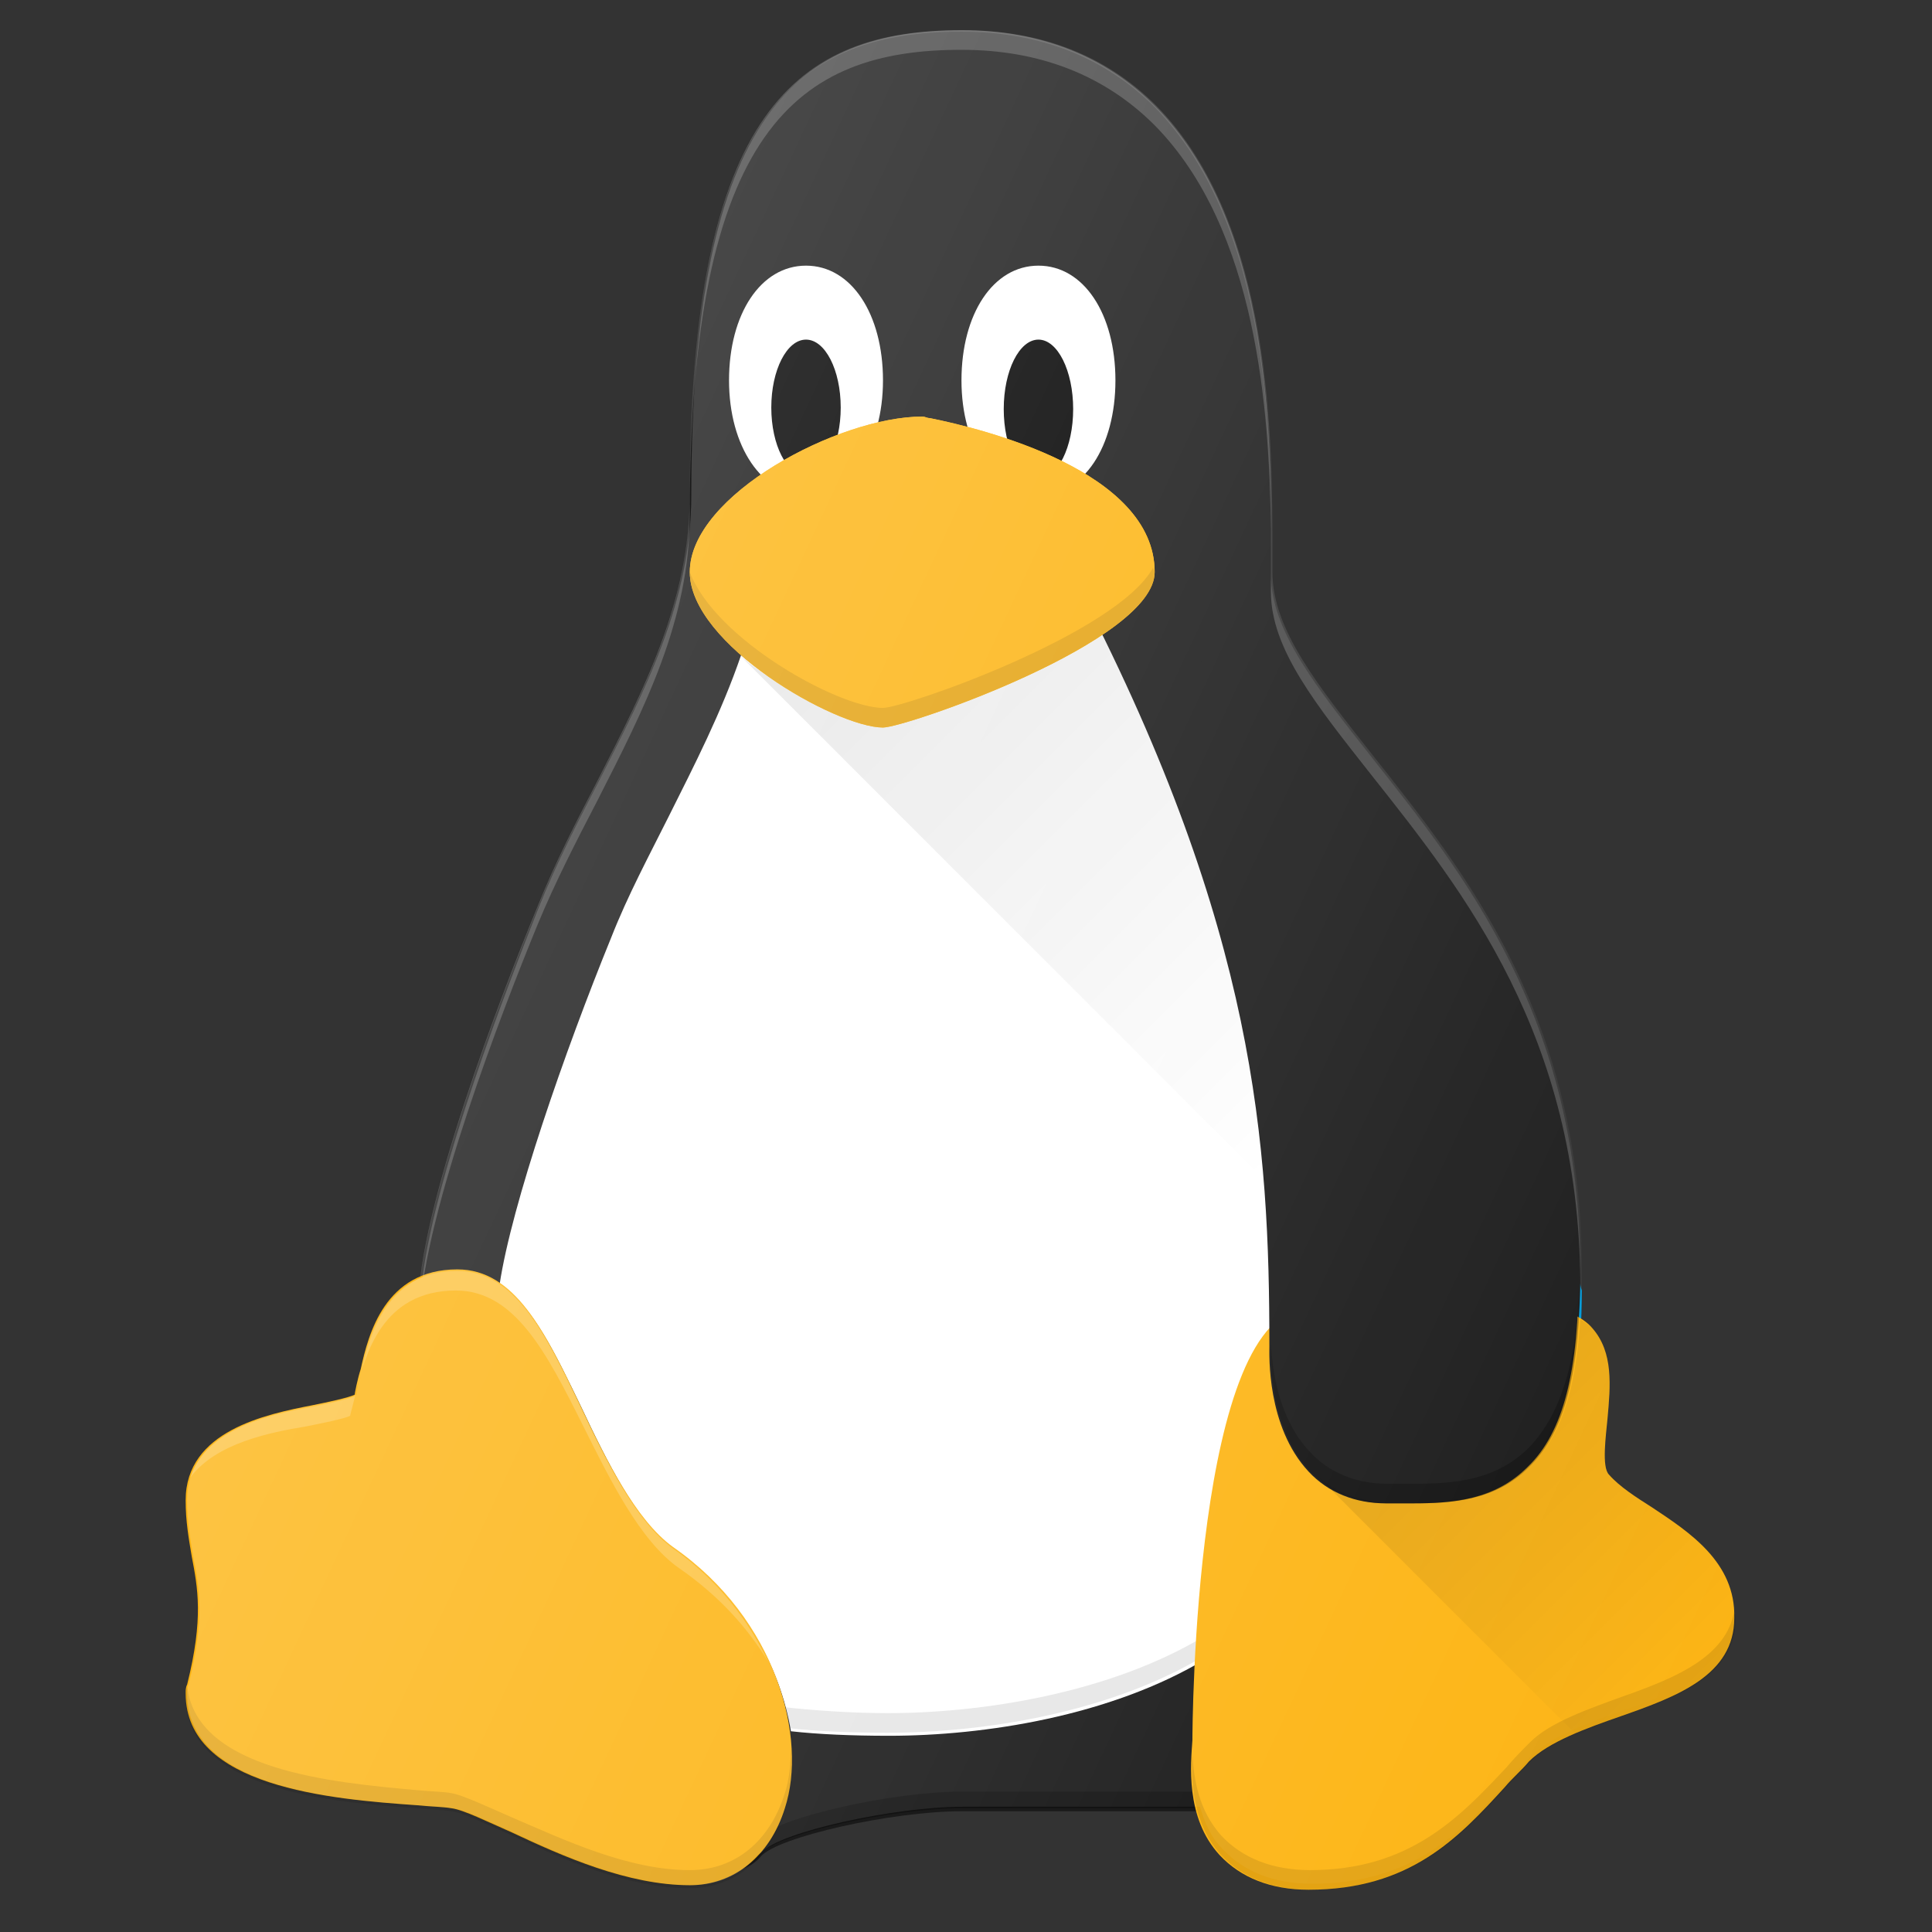 <?xml version="1.0" encoding="utf-8"?>
<!-- Generator: Adobe Illustrator 23.0.5, SVG Export Plug-In . SVG Version: 6.00 Build 0)  -->
<svg version="1.1" id="Layer_1" xmlns="http://www.w3.org/2000/svg" xmlns:xlink="http://www.w3.org/1999/xlink" x="0px" y="0px"
	 viewBox="0 0 128 128" style="enable-background:new 0 0 128 128;" xml:space="preserve">
<rect x="0" y="0" width="128" height="128" fill="#333333" stroke="none"/>
<style type="text/css">
	.st0{fill:#1A1A1A;}
	.st1{opacity:0.2;fill:#FFFFFF;enable-background:new    ;}
	.st2{fill:#0099D8;}
	.st3{fill:#FFFFFF;}
	.st4{opacity:0.1;enable-background:new    ;}
	.st5{opacity:0.3;enable-background:new    ;}
	.st6{fill:#FDB515;}
	.st7{fill:url(#SVGID_1_);}
	.st8{fill:url(#SVGID_2_);}
	.st9{fill:url(#SVGID_3_);}
</style>
<g>
	<path class="st0" d="M103.1,94.6c1.1-2.4,1.6-5.8,1.6-10.4c0-16.7-7.7-26.3-13.8-34c-3.7-4.7-6.7-8.4-6.7-12.2l0-1.2
		c0-7.1,0.1-21.8-7.7-29.7c-3.3-3.3-7.6-5-12.8-5c-10.8,0-18,5.2-18,30.8c0,7-3,12.8-6.1,18.9c-1.4,2.7-2.8,5.4-4,8.4
		c-2.4,5.8-7.9,20.1-7.9,26.6c0,0.4,0.1,0.8,0.3,1.2l18.2,34.6c0.4,0.7,1.1,1.2,2,1.3c0.1,0,0.2,0,0.3,0c0.7,0,1.4-0.3,1.9-0.9
		c1.1-1.3,8.7-3,13.3-3h17.4c0.7,0,1.3-0.3,1.8-0.7l21.1-20.5c1-1,1-2.6,0.1-3.6C103.7,94.9,103.4,94.7,103.1,94.6z"/>
	<path class="st1" d="M39.6,53c3.1-6.1,6.1-11.9,6.1-18.9c0-25.6,7.2-30.8,18-30.8c5.2,0,9.5,1.7,12.8,5c6.8,6.9,7.6,19,7.7,26.7
		c0-7.5-0.4-20.7-7.7-28c-3.3-3.3-7.6-5-12.8-5c-10.8,0-18,5.2-18,30.8c0,7-3,12.8-6.1,18.9c-1.4,2.7-2.8,5.4-4,8.4
		c-2.4,5.8-7.9,20.1-7.9,26.6c0,0.1,0.1,0.2,0.1,0.3c0.4-6.9,5.5-20.1,7.8-25.7C36.8,58.4,38.2,55.7,39.6,53z"/>
	<path class="st2" d="M104,96.4c0.3,0.3,0.5,0.7,0.6,1.1c0.2-0.8,0-1.8-0.6-2.4c-0.2-0.2-0.4-0.2-0.5-0.4c-0.1,0.3-0.2,0.7-0.4,1
		C103.4,96,103.7,96.2,104,96.4z"/>
	<path class="st1" d="M84.2,39.2c0,3.8,3,7.5,6.7,12.2c6.1,7.7,13.7,17.2,13.8,33.6c0-0.3,0-0.5,0-0.8c0-16.7-7.7-26.3-13.8-34
		c-3.7-4.7-6.7-8.4-6.7-12.2c0,0,0,0,0,0.1L84.2,39.2z"/>
	<path class="st2" d="M84.2,37.9C84.2,37.9,84.2,38,84.2,37.9c0-0.9,0-1.8,0-2.9c0,0.6,0,1.2,0,1.7L84.2,37.9z"/>
	<g>
		<path class="st3" d="M84.9,88.3c-0.1-12.5-1.8-26.5-11.6-46.7c-4.9,3.3-13.9,5.9-14.9,5.9c-1.9,0-6.2-1.4-9.3-4.1
			c-1.3,3.8-3.1,7.3-4.8,10.7c-1.3,2.6-2.7,5.2-3.8,8c-3.1,7.6-6.6,17.7-7.4,23c2.2,1.4,3.7,4.6,5.4,8.1c1.7,3.6,3.7,7.7,6.2,9.5
			c4.6,3.2,7,7.8,7.7,12c1.8,0.2,4,0.3,6.5,0.3c6.3,0,14.7-1.3,21-5.1C80.1,103,81.3,92.1,84.9,88.3z"/>
	</g>
	<path class="st2" d="M104.7,85c-0.1,4.2-0.6,7.3-1.6,9.6c0.1,0.1,0.2,0.2,0.4,0.3c0.8-2.3,1.3-5.3,1.3-9.4
		C104.7,85.2,104.7,85.1,104.7,85z"/>
	<path class="st4" d="M52.3,114.5c1.8,0.2,4,0.3,6.5,0.3c6.3,0,14.7-1.3,21-5.1v-1.3c-6.3,3.8-14.8,5.1-21,5.1
		c-2.5,0-5.1-0.2-6.9-0.4"/>
	<path class="st5" d="M82.9,118c-0.5,0.5-1.1,0.7-1.8,0.7H63.7c-4.6,0-12.1,1.7-13.3,3c-0.5,0.5-1.2,0.9-1.9,0.9c-0.1,0-0.2,0-0.3,0
		c-0.8-0.1-1.6-0.6-2-1.3L28,86.6c-0.1-0.3-0.2-0.6-0.2-0.9c0,0.3-0.1,0.7-0.1,0.9c0,0.4,0.1,0.8,0.3,1.2l18.2,34.6
		c0.4,0.7,1.1,1.2,2,1.3c0.1,0,0.2,0,0.3,0c0.7,0,1.4-0.3,1.9-0.9c1.1-1.3,8.7-3,13.3-3h17.4c0.7,0,1.3-0.3,1.8-0.7L104,98.8
		c0.7-0.7,0.9-1.6,0.7-2.5c-0.1,0.4-0.3,0.9-0.7,1.2L82.9,118z"/>
	<path class="st6" d="M109.5,99.9c-1.1-0.7-2.2-1.4-2.9-2.2c-0.5-0.5-0.2-2.6-0.1-3.7c0.2-2.2,0.4-4.4-1-6c-0.5-0.6-1.6-1.3-3.2-1.3
		c-1.4,0-2.4,1.1-2.4,2.5c0,0,0,0.1,0,0.1H89.3c0-1.4-1.1-2.6-2.6-2.6c-7.6,0-7.7,27.9-7.7,28.6c-0.1,1.5-0.5,5.1,1.8,7.6
		c1.4,1.5,3.4,2.3,5.9,2.3c6.7,0,9.9-3.4,13-6.8c0.5-0.6,1.1-1.1,1.6-1.7c1.3-1.3,3.8-2.2,6.1-3c3.7-1.3,7.5-2.7,7.5-6.5
		C115,103.5,111.9,101.5,109.5,99.9z"/>
	<path class="st6" d="M44.6,102.5c-2.5-1.8-4.5-5.9-6.2-9.5c-2.3-4.8-4.3-8.9-8.1-8.9c-4.8,0-5.9,4.3-6.4,6.6
		c-0.2,0.6-0.4,1.6-0.4,1.7c-0.4,0.2-1.8,0.5-2.8,0.7c-3.1,0.6-8.4,1.7-8.4,6.3c0,1.4,0.2,2.5,0.4,3.7c0.4,2.1,0.8,4.1-0.3,8.5
		c-0.1,0.2-0.1,0.4-0.1,0.6c0,6.2,9.6,7,15.3,7.4c1,0.1,1.7,0.1,2.3,0.2c0.8,0.1,2.4,0.9,4,1.6c3.4,1.6,7.7,3.5,11.8,3.5
		c2.9,0,5.3-1.9,6.3-5.1C53.5,115.2,51.5,107.3,44.6,102.5z"/>
	<path class="st1" d="M20.3,94.5c1-0.2,2.5-0.5,2.9-0.7c0-0.1,0.3-1.1,0.4-1.7c0.6-2.3,1.7-6.6,6.6-6.6c3.9,0,6,4.1,8.4,8.9
		c1.8,3.6,3.8,7.7,6.4,9.5c2.6,1.8,4.5,3.9,5.9,6.2c-1.3-2.7-3.3-5.4-6.3-7.5c-2.5-1.8-4.5-5.9-6.2-9.5c-2.3-4.8-4.3-8.9-8.1-8.9
		c-4.8,0-5.9,4.3-6.4,6.6c-0.2,0.6-0.4,1.6-0.4,1.7c-0.4,0.2-1.8,0.5-2.8,0.7c-2.7,0.5-7,1.4-8.1,4.7C14.3,95.6,17.9,94.9,20.3,94.5
		z"/>
	<path class="st0" d="M102.1,81.6c-0.5,0-0.9,0.2-1.3,0.4l-17.1-28c-1.9-5.3-4.3-10.9-7.5-17.2c-0.6-1.3-2.2-1.8-3.5-1.1
		c-1.3,0.6-1.8,2.2-1.1,3.5c11.6,22.5,12.5,36.6,12.5,50c0,0.5-0.2,5.3,2.6,8.3c1.3,1.4,3.1,2.1,5.1,2.1l0.9,0c0.3,0,0.6,0,0.9,0
		c2.6,0,5.4-0.2,7.6-2.4c2.4-2.3,3.4-6.4,3.4-13C104.7,82.7,103.6,81.6,102.1,81.6z"/>
	<path class="st5" d="M101.3,95.9c-2.2,2.2-5,2.4-7.6,2.4c-0.3,0-0.6,0-0.9,0l-0.9,0c-2,0-3.8-0.7-5.1-2.1c-2.1-2.2-2.5-5.4-2.6-7.2
		c0,0.1,0,0.1,0,0.2c0,0.5-0.2,5.3,2.6,8.3c1.3,1.4,3.1,2.1,5.1,2.1l0.9,0c0.3,0,0.6,0,0.9,0c2.6,0,5.4-0.2,7.6-2.4
		c2.4-2.3,3.4-6.4,3.4-13c0-0.1,0-0.2,0-0.2C104.6,89.9,103.5,93.6,101.3,95.9z"/>
	<path class="st3" d="M68.8,17.6c-3,0-5.1,3.2-5.1,7.6c0,4.4,2.2,7.6,5.1,7.6c3,0,5.1-3.2,5.1-7.6C73.9,20.8,71.8,17.6,68.8,17.6z"
		/>
	<ellipse cx="68.8" cy="27.1" rx="2.3" ry="4.6"/>
	<path class="st3" d="M53.4,17.6c-3,0-5.1,3.2-5.1,7.6c0,4.4,2.2,7.6,5.1,7.6s5.1-3.2,5.1-7.6C58.5,20.8,56.4,17.6,53.4,17.6z"/>
	
		<linearGradient id="SVGID_1_" gradientUnits="userSpaceOnUse" x1="55.366" y1="90.931" x2="90.166" y2="56.131" gradientTransform="matrix(1 0 0 -1 0 127.89)">
		<stop  offset="0" style="stop-color:#000000;stop-opacity:0.1"/>
		<stop  offset="1" style="stop-color:#000000;stop-opacity:0"/>
	</linearGradient>
	<path class="st7" d="M72.9,41.7C68,45,59.3,47.5,58.3,47.5c-1.9,0-6.2-1.4-9.3-4.1l34.8,34.8C83,68.2,80.4,56.9,72.9,41.7z"/>
	<ellipse cx="53.4" cy="27" rx="2.3" ry="4.5"/>
	<path class="st6" d="M61.6,27.7c-0.2,0-0.3-0.1-0.5-0.1c-5.5,0-15.4,5.2-15.4,10.3c0,4.8,9.7,10.3,12.8,10.3c1.5,0,18-5.7,18-10.3
		C76.5,31.2,65.1,28.4,61.6,27.7z"/>
	<path class="st6" d="M61.6,27.7c-0.2,0-0.3-0.1-0.5-0.1c-5.5,0-15.4,5.2-15.4,10.3c0,4.8,9.7,10.3,12.8,10.3c1.5,0,18-5.7,18-10.3
		C76.5,31.2,65.1,28.4,61.6,27.7z"/>
	<path class="st4" d="M107.5,112.4c-2.2,0.8-4.8,1.7-6.1,3c-0.6,0.6-1.1,1.1-1.6,1.7c-3.1,3.3-6.4,6.8-13,6.8
		c-2.5,0-4.5-0.8-5.9-2.3c-1.5-1.7-1.8-3.7-1.9-5.4c-0.1,1.8,0,4.6,1.9,6.7c1.4,1.5,3.4,2.3,5.9,2.3c6.7,0,9.9-3.4,13-6.8
		c0.5-0.6,1.1-1.1,1.6-1.7c1.3-1.3,3.8-2.2,6.1-3c3.7-1.3,7.5-2.7,7.5-6.5c0-0.2-0.1-0.3-0.1-0.5
		C114.4,109.8,110.9,111.2,107.5,112.4z"/>
	<path class="st4" d="M52,118.8c-1,3.2-3.3,5.1-6.3,5.1c-4.1,0-8.3-2-11.8-3.5c-1.6-0.7-3.3-1.5-4-1.6c-0.5-0.1-1.3-0.1-2.3-0.2
		c-5.5-0.5-14.6-1.3-15.2-6.9c0,0,0,0.1,0,0.1c-0.1,0.2-0.1,0.4-0.1,0.6c0,6.2,9.6,7,15.3,7.4c1,0.1,1.7,0.1,2.3,0.2
		c0.8,0.1,2.4,0.9,4,1.6c3.4,1.6,7.7,3.5,11.8,3.5c2.9,0,5.3-1.9,6.3-5.1c0.4-1.3,0.5-2.8,0.4-4.4C52.4,116.8,52.3,117.9,52,118.8z"
		/>
	<path class="st4" d="M58.5,46.9c-2.9,0-11.1-4.5-12.8-9c0,0,0,0,0,0c0,4.8,9.7,10.3,12.8,10.3c1.5,0,18-5.7,18-10.3
		c0-0.1-0.1-0.2-0.1-0.3C74,42,59.9,46.9,58.5,46.9z"/>
	
		<linearGradient id="SVGID_2_" gradientUnits="userSpaceOnUse" x1="93.74" y1="37.509" x2="113.74" y2="17.51" gradientTransform="matrix(1 0 0 -1 0 127.89)">
		<stop  offset="0" style="stop-color:#000000;stop-opacity:0.1"/>
		<stop  offset="1" style="stop-color:#000000;stop-opacity:0"/>
	</linearGradient>
	<path class="st8" d="M109.5,99.9c-1.1-0.7-2.2-1.4-2.9-2.2c-0.5-0.5-0.2-2.6-0.1-3.7c0.2-2.2,0.4-4.4-1-6c-0.2-0.2-0.5-0.4-0.8-0.6
		c-0.3,4.7-1.3,7.8-3.3,9.7c-2.2,2.2-5,2.4-7.6,2.4c-0.3,0-0.6,0-0.9,0l-0.9,0c-2,0-3.8-0.7-5.1-2.1l17.6,17.6
		c1-0.5,2.1-0.9,3.2-1.3c3.7-1.3,7.5-2.7,7.5-6.5C115,103.5,111.9,101.5,109.5,99.9z"/>
	
		<linearGradient id="SVGID_3_" gradientUnits="userSpaceOnUse" x1="28.997" y1="74.254" x2="120.549" y2="31.562" gradientTransform="matrix(1 0 0 -1 0 127.89)">
		<stop  offset="0" style="stop-color:#FFFFFF;stop-opacity:0.2"/>
		<stop  offset="1" style="stop-color:#FFFFFF;stop-opacity:0"/>
	</linearGradient>
	<path class="st9" d="M109.5,99.9c-1.1-0.7-2.2-1.4-2.9-2.2c-0.5-0.5-0.2-2.6-0.1-3.7c0.2-2.2,0.4-4.4-1-6c-0.2-0.2-0.5-0.4-0.8-0.6
		c0.1-1,0.1-2.1,0.1-3.3c0-16.7-7.7-26.3-13.8-34c-3.7-4.7-6.7-8.4-6.7-12.2l0-1.2c0-7.1,0.1-21.8-7.7-29.7c-3.3-3.3-7.6-5-12.8-5
		c-10.8,0-18,5.2-18,30.8c0,7-3,12.8-6.1,18.9c-1.4,2.7-2.8,5.4-4,8.4c-2.1,5.3-6.8,17.4-7.7,24.5c-2.8,1.2-3.6,4.3-4,6.1
		c-0.2,0.6-0.4,1.6-0.4,1.7c-0.4,0.2-1.8,0.5-2.8,0.7c-3.1,0.6-8.4,1.7-8.4,6.3c0,1.4,0.2,2.5,0.4,3.7c0.4,2.1,0.8,4.1-0.3,8.5
		c-0.1,0.2-0.1,0.4-0.1,0.6c0,6.2,9.6,7,15.3,7.4c1,0.1,1.7,0.1,2.3,0.2c0.8,0.1,2.4,0.9,4,1.6c3.4,1.6,7.7,3.5,11.8,3.5
		c1.8,0,3.3-0.7,4.4-2c0.1-0.1,0.2-0.1,0.3-0.2c1.1-1.3,8.7-3,13.3-3h15.7c0.3,1,0.7,2,1.5,2.8c1.4,1.5,3.4,2.3,5.9,2.3
		c6.7,0,9.9-3.4,13-6.8c0.5-0.6,1.1-1.1,1.6-1.7c1.3-1.3,3.8-2.2,6.1-3c3.7-1.3,7.5-2.7,7.5-6.5C115,103.5,111.9,101.5,109.5,99.9z"
		/>
</g>
</svg>
